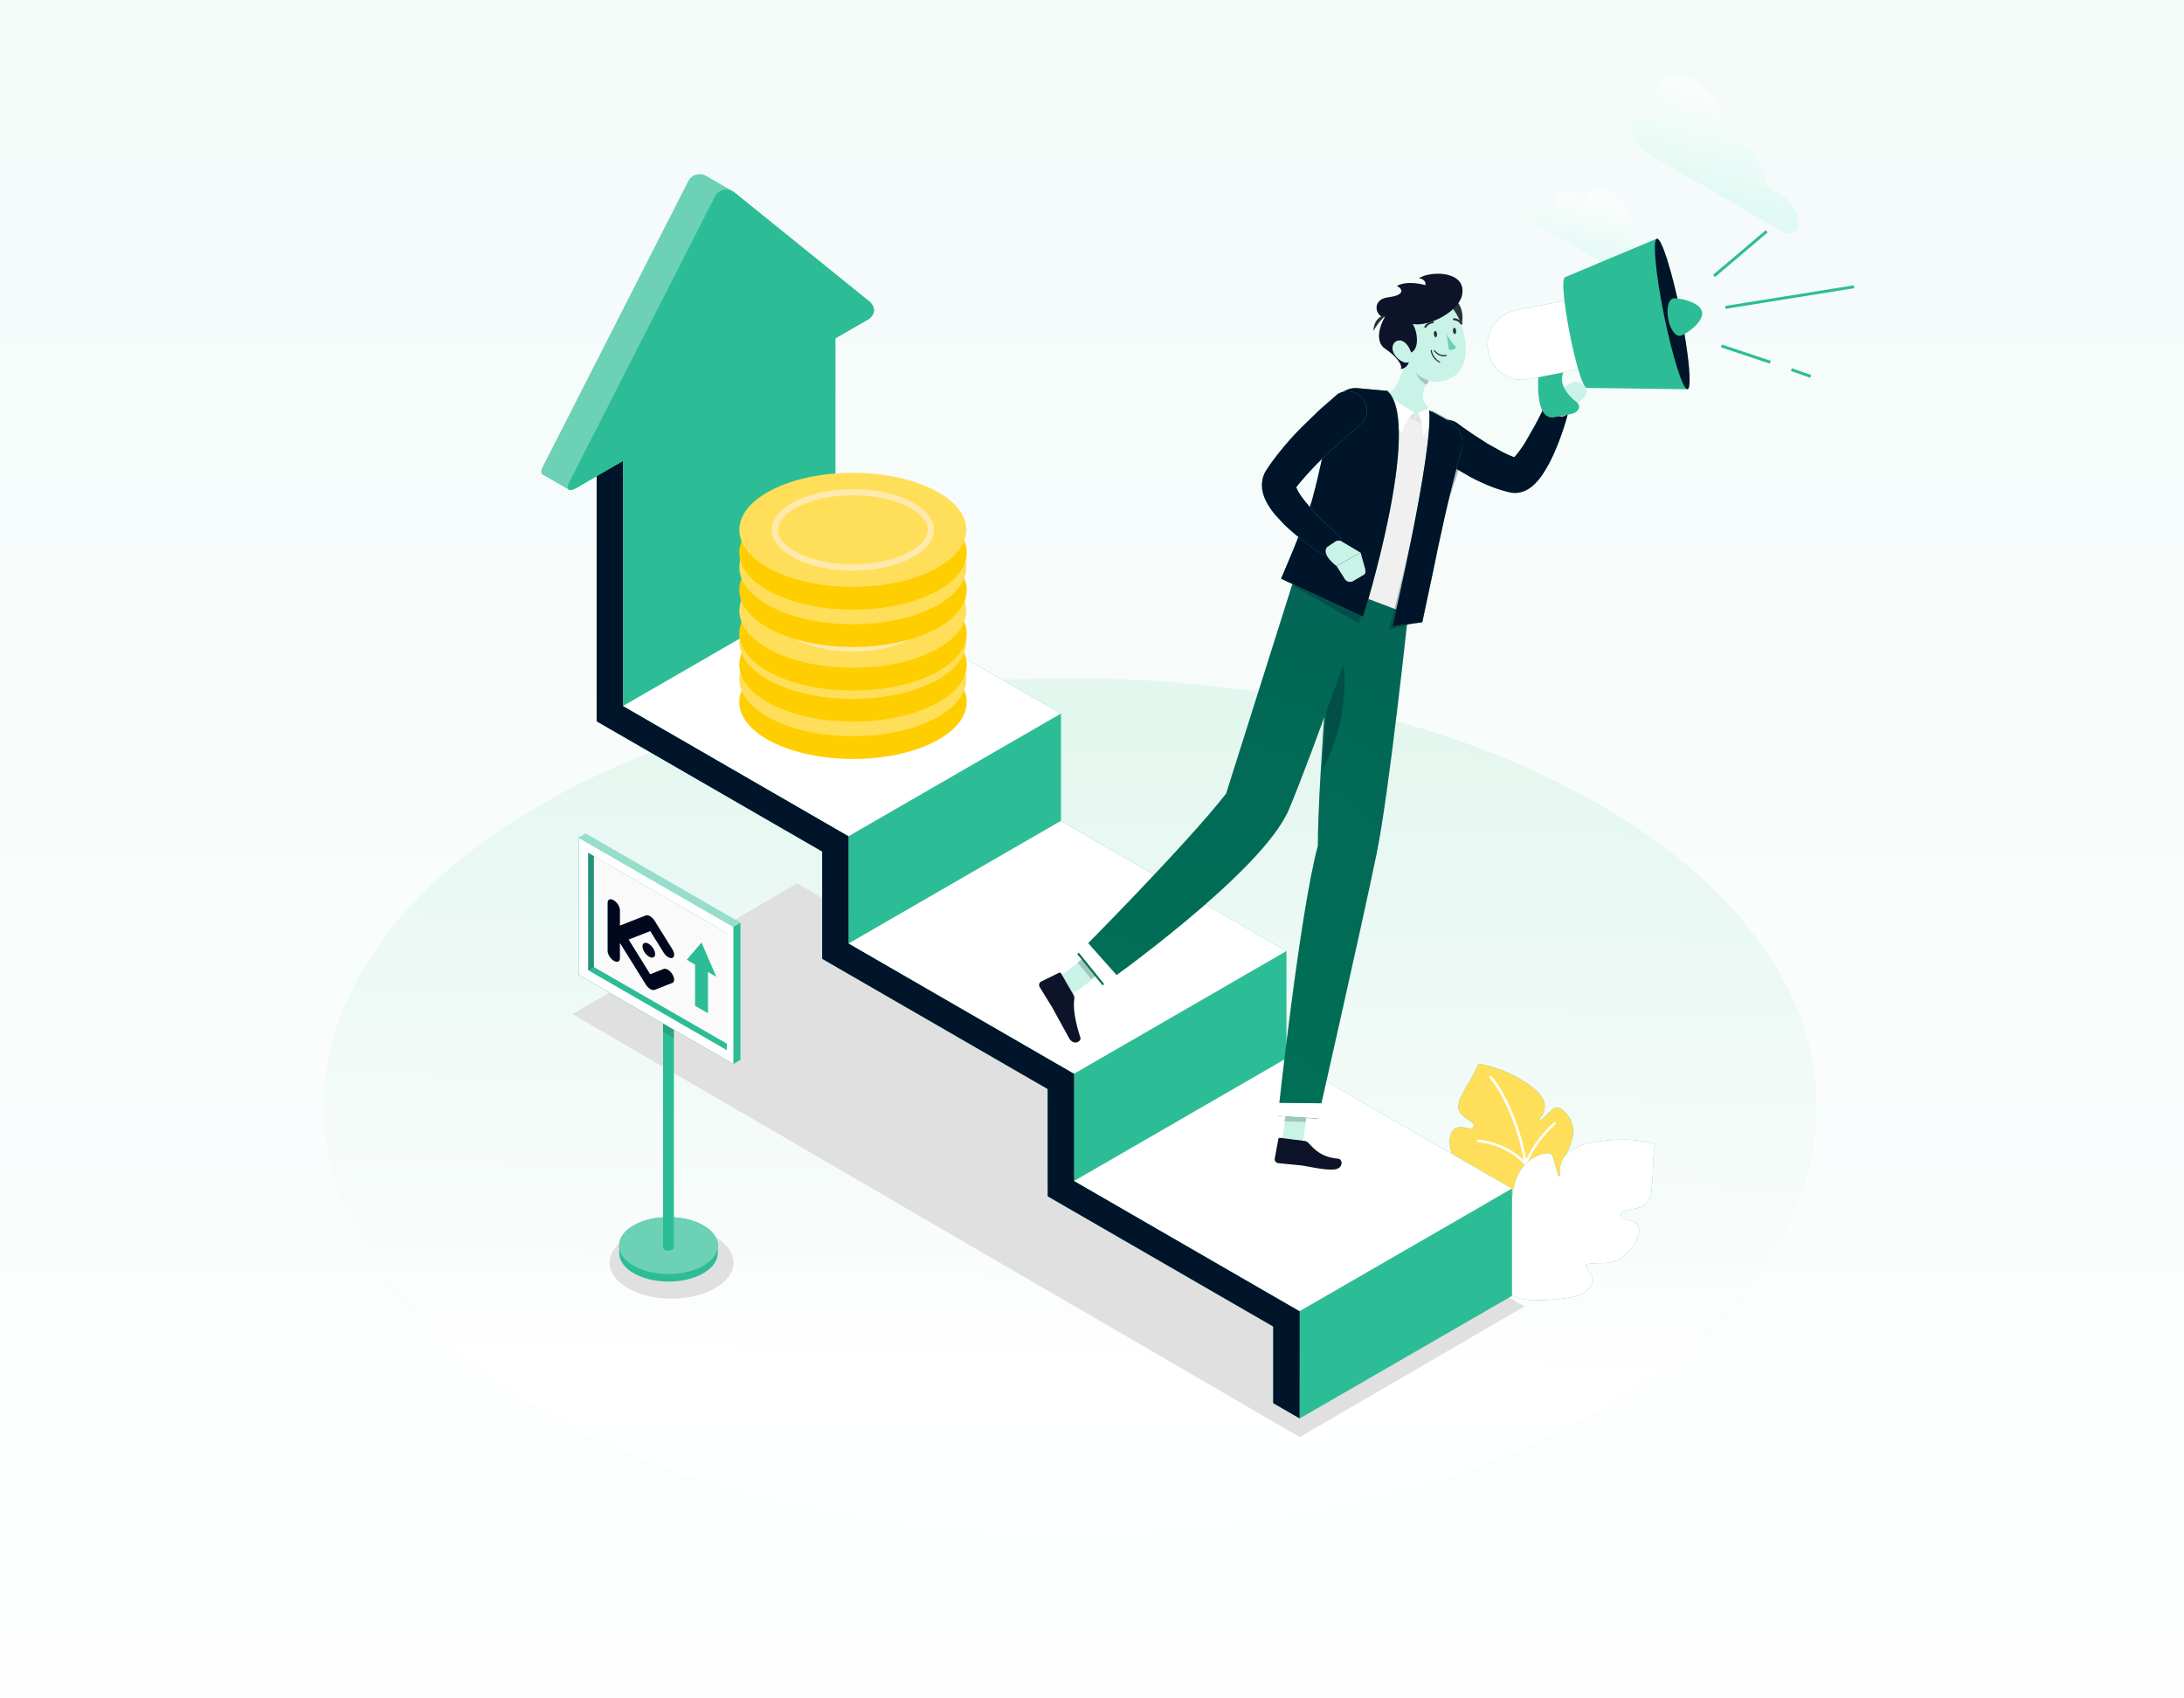 <svg xmlns="http://www.w3.org/2000/svg" width="351" height="273" fill="none"><style><![CDATA[.B{fill-rule:evenodd}.C{fill:#2dbd96}.D{fill:#fff}.E{fill:#00142a}.F{opacity:.3}.G{opacity:.2}.H{fill:#ffdf59}.I{fill:#c9f3e6}.J{fill:#ffce00}.K{stroke:#ffe9ad}.L{color-interpolation-filters:sRGB}.M{flood-opacity:0}.N{fill:#01081e}.O{fill:#263238}.P{fill-opacity:.05}]]></style><g class="B"><path opacity=".7" d="M0 0H351V273H0V0Z" fill="url(#F)"/><path opacity=".5" d="M87.149 226.789c-46.865-26.948-46.865-70.637 0-97.58s122.839-26.948 169.704 0 46.86 70.632 0 97.58-122.845 26.948-169.704 0z" fill="url(#G)"/></g><g opacity=".5" filter="url(#A)" class="B"><path d="M246.563 46.177l3.48 2.027c0-.16-.026-.314-.026-.468v-1.029c0-1.811 1.257-2.541 2.815-1.636.669.414 1.24.969 1.676 1.626.256-2.274 2.044-3.123 4.179-1.873 2.325 1.353 4.21 4.63 4.21 7.346v1.543c.016.606-.107 1.208-.357 1.759l2.891 1.682A3.47 3.47 0 0 1 267 59.872c0 1.029-.7 1.41-1.563.91l-18.874-10.973c-.922-.604-1.503-1.615-1.563-2.721 0-1.003.7-1.41 1.563-.911z" fill="url(#H)"/></g><g opacity=".5" filter="url(#B)" class="B"><path d="M264.839 32.869l1.921.746v-4.26c0-3.38 2.672-4.193 5.579-2.5 2.907 1.687 5.262 5.798 5.262 9.172v.643a2.82 2.82 0 0 1 2.443.381 8.44 8.44 0 0 1 3.786 6.605v.278l2.677 1.543A5.56 5.56 0 0 1 289 49.825c0 1.6-1.119 2.248-2.493 1.451l-21.668-12.609a5.55 5.55 0 0 1-2.493-4.347c0-1.6 1.113-2.248 2.493-1.451z" fill="url(#I)"/></g><g fill="#e0e0e0"><ellipse cx="107.928" cy="202.954" rx="9.96" ry="5.793"/><path d="M208.877 231L92 163.015L128.123 142L245 209.99L208.877 231Z"/></g><use href="#L" class="C"/><use href="#L" class="B H"/><path d="M245.409 187.079a17.87 17.87 0 0 1 4.528-6.305l.046-.041c.052-.05.072-.123.054-.192s-.072-.124-.142-.143-.144 0-.196.05l-.041.041c-1.836 1.654-3.322 3.65-4.373 5.873-1.109-6.102-3.703-11.243-5.549-13.343-.048-.066-.129-.099-.211-.086s-.147.07-.171.148a.21.21 0 0 0 .057.217c1.821 2.07 4.379 7.12 5.467 13.156-2.012-1.865-4.599-3.012-7.349-3.26a.2.2 0 0 0-.147.053c-.04.036-.063.087-.064.14-.001.074.039.142.103.178a.2.2 0 0 0 .093.026c2.843.268 5.495 1.531 7.477 3.559.464 2.848.573 6.814.093 8.975-.018.08.012.163.077.214.027.019.057.032.088.041.117.025.232-.048.258-.163.49-2.222.371-6.239-.098-9.138z" class="D"/><use href="#M" class="C"/><g class="D"><use href="#M" class="F"/><path d="M247.549 198.993a20.56 20.56 0 0 0-.557-9.036v-.071a.27.27 0 0 1 .175-.305c.055-.024.119-.024.173.002s.095.073.111.13v.066a21.21 21.21 0 0 1 .67 8.497c4.879-6.102 11.397-11.777 14.522-13.17.057-.03.125-.034.186-.011s.107.072.128.133c.035.137-.034.278-.165.336-3.094 1.373-9.519 6.987-14.325 13.007a13.81 13.81 0 0 1 9.282-.035c.055.028.096.077.113.136s.008.122-.025.174c-.04.082-.12.138-.212.147-.035.01-.073.01-.108 0-.041 0-4.234-1.83-9.592.265-2.222 2.873-4.037 5.807-4.904 8.39a.32.32 0 0 1-.211.194c-.036.01-.073.01-.108 0-.064-.016-.117-.058-.147-.116s-.032-.125-.008-.184c.887-2.64 2.738-5.625 5.002-8.549z"/></g><g class="C"><path d="M113.042 196.984c-3.096-1.784-8.147-1.784-11.202 0-1.528.89-2.322 2.064-2.317 3.234v1.21c0 1.169.769 2.344 2.317 3.234 3.096 1.784 8.147 1.784 11.202 0 1.528-.89 2.317-2.065 2.317-3.234v-1.21c.005-1.17-.769-2.339-2.317-3.234z"/><ellipse cx="107.431" cy="200.218" rx="7.933" ry="4.576"/></g><ellipse cx="107.431" cy="200.218" rx="7.933" ry="4.576" class="D F"/><path d="M106.56 155.827h1.747v44.681c-.014.156-.112.292-.255.356a1.36 1.36 0 0 1-1.237 0c-.143-.064-.241-.2-.255-.356v-44.681z" class="C"/><path opacity=".15" d="M106.56 165.858l1.747 1.017v-8.404l-1.747.081v7.306z" class="E"/><path d="M93 156.681v-22.025l1.13-.656L119 148.338v22.025l-1.136.656L93 156.681z" class="C"/><path opacity=".5" d="M119 148.338l-1.136.651L93 134.656l1.13-.656L119 148.338z" class="D"/><use href="#N" class="C"/><use href="#N" class="D F"/><path d="M116.826 149.98l-22.309-12.904.015 18.883 22.293 12.853V149.98z" class="C"/><path d="M116.826 149.98v17.785L95.444 155.44v-17.83l21.382 12.37z" fill="#fafafa"/><path d="M101.032 151.025l3.469 5.569 2.189-.857c.392-.115.991.265 1.363.863s.388 1.205.036 1.382l-2.889 1.132c-.389.146-1.011-.232-1.399-.848l-4.169-6.693v2.474c0 .546-.443.72-.99.388s-.99-1.044-.99-1.59V145.1c0-.547.443-.72.99-.388s.99 1.043.99 1.59v2.474l4.168-1.633c.388-.146 1.011.232 1.399.849l2.891 4.64c.353.604.337 1.193-.035 1.339s-.972-.202-1.363-.792l-2.19-3.514-3.47 1.36zm2.299.751c-.158.284-.071.774.22 1.241s.729.821 1.11.895.629-.147.629-.558c0-.27-.107-.593-.298-.9s-.45-.571-.72-.735c-.412-.249-.784-.227-.941.057z" class="B N"/><path opacity=".25" d="M95.444 155.44l-.911.519-.015-18.883.927.534v17.83z" class="E"/><g class="C"><path d="M112.747 151.495l-2.378 2.781 1.339.773v6.635l2.073 1.19v-6.63l1.339.768-2.373-5.517z"/><use href="#O"/></g><use href="#O" opacity=".25" class="E"/><g class="C"><path d="M139.67 48.428l-21.59-17.45c-.107-.088-.222-.167-.343-.235l-4.255-2.461c-.5-.294-1.101-.361-1.654-.186s-1.006.578-1.245 1.107L87.295 74.928c-.358.701-.378 1.161-.123 1.315l4.265 2.461c.256.153.629.046 1.202-.287l46.796-27.027c1.258-.727 1.36-2.051.235-2.962z"/><path d="M139.435 51.39L92.639 78.417c-1.253.726-1.739.266-1.079-1.023l23.303-45.72c.268-.596.803-1.028 1.442-1.164s1.304.042 1.79.478l21.591 17.45c1.109.9 1.007 2.225-.251 2.952z"/></g><path d="M113.477 28.282l4.132 2.389c-.495-.246-1.069-.279-1.588-.089s-.938.584-1.158 1.092L91.554 77.389c-.348.691-.378 1.146-.128 1.31l-4.255-2.456c-.21-.128-.235-.609.123-1.315l23.288-45.726c.239-.527.691-.928 1.243-1.104s1.151-.109 1.651.183z" class="D F"/><g class="C"><path d="M100.156 71.613v41.868L134.27 93.78V51.912l-34.114 19.701z"/><use href="#P"/></g><use href="#P" class="D F"/><ellipse cx="137.09" cy="112.833" rx="18.278" ry="9.167" class="J"/><ellipse cx="137.062" cy="109.167" rx="18.239" ry="9.167" class="H"/><path d="M149.59 109.167c0 1.518-1.237 3.025-3.541 4.183-2.274 1.143-5.451 1.864-8.987 1.864s-6.714-.721-8.988-1.864c-2.304-1.158-3.541-2.665-3.541-4.183s1.237-3.026 3.541-4.183c2.274-1.144 5.451-1.865 8.988-1.865s6.713.721 8.987 1.865c2.304 1.157 3.541 2.665 3.541 4.183z" class="K"/><ellipse cx="137.09" cy="106.833" rx="18.278" ry="9.167" class="J"/><ellipse cx="137.062" cy="103.167" rx="18.239" ry="9.167" class="H"/><path d="M149.59 103.167c0 1.518-1.237 3.025-3.541 4.183-2.274 1.143-5.451 1.864-8.987 1.864s-6.714-.721-8.988-1.864c-2.304-1.158-3.541-2.665-3.541-4.183s1.237-3.026 3.541-4.183c2.274-1.143 5.451-1.865 8.988-1.865s6.713.722 8.987 1.865c2.304 1.157 3.541 2.665 3.541 4.183z" class="K"/><ellipse cx="137.09" cy="101.833" rx="18.278" ry="9.167" class="J"/><ellipse cx="137.062" cy="98.167" rx="18.239" ry="9.167" class="H"/><use href="#Q" class="K"/><ellipse cx="137.09" cy="94.833" rx="18.278" ry="9.167" class="J"/><ellipse cx="137.062" cy="91.167" rx="18.239" ry="9.167" class="H"/><use href="#Q" y="-7" class="K"/><ellipse cx="137.09" cy="88.833" rx="18.278" ry="9.167" class="J"/><ellipse cx="137.062" cy="85.167" rx="18.239" ry="9.167" class="H"/><use href="#Q" y="-13" class="K"/><g class="C"><path d="M170.512 114.714v17.236l-34.109 19.706v-17.24l34.109-19.702z"/><use href="#R"/></g><use href="#R" class="D F"/><g class="C"><path d="M206.753 152.884v17.24l-34.109 19.701V172.59l34.109-19.706z"/><use href="#S"/></g><use href="#S" class="D F"/><g class="C"><path d="M243 191.058v17.241L208.886 228l.005-17.24L243 191.058z"/><use href="#T"/></g><use href="#T" class="E G"/><path d="M249.533 64.906l1.172-2.012 2.248 2.465c-.324.716-.911 1.275-1.634 1.56a1.1 1.1 0 0 1-.982-.132l-.432-.281a1.2 1.2 0 0 1-.372-1.599z" fill="#ffb573"/><path d="M253.855 61.552l.54.332c.344.212.566.572.6.972s-.123.793-.426 1.059l-1.732 1.532-2.442-2.62 2.127-1.28c.41-.249.925-.247 1.333.005zm-47.971 122.772l3.345.102 1.259-8.069-3.341-.102-1.263 8.069z" class="B I"/><g filter="url(#C)" class="B"><use href="#U" class="N"/><use href="#U" class="D P"/></g><path d="M207.062 176.255l3.426.097-.666 3.988-3.427-.097.667-3.988z" class="E G"/><path d="M226.349 98.279s-3.073 29.125-5.119 39.019c-2.223 10.835-9.414 42.532-9.414 42.532l-6.444-.475s3.531-32.789 6.422-43.402c0-11.022 2.668-41.91 2.668-41.91l11.887 4.236z" fill="url(#J)" class="B"/><path d="M216.107 108.281c-.055-2.293-1.219-3.031-2.366-3.004l-1.206 18.383c2.035-3.523 3.723-9.008 3.572-15.379z" class="E F"/><path d="M205.122 179.343l7.109.487.816-2.477-8.187-.076.262 2.066z" class="D"/><path d="M170.07 157.123l2.179 2.792 6.518-4.873-2.183-2.787-6.514 4.868z" class="B I"/><g filter="url(#D)" class="B"><use href="#V" class="N"/><use href="#V" class="D P"/></g><path d="M176.552 152.255l2.215 2.691-3.412 2.416-2.215-2.686 3.412-2.421z" class="E G"/><path d="M219.698 96.085s-8.631 24.742-12.554 34.039c-4.291 10.18-29.953 28.259-29.953 28.259l-4.051-5.008s17.438-17.507 23.912-25.81L208.295 92l11.403 4.085z" fill="url(#K)" class="B"/><path d="M173.14 152.831l4.468 5.552 2.183-1.27-5.233-5.879-1.418 1.597z" class="D"/><path d="M226.137 98.638l-17.695-6.731c.44-1.622 2.754-6.386 4.811-13.02 1.556-4.902 2.689-9.929 3.384-15.026.037-.3.195-.572.437-.752s.549-.251.845-.198l1.155.217c1.115.225 2.507.544 3.833.95a69.32 69.32 0 0 1 7.491 2.678c.818.37 1.614.787 2.383 1.251.458.261.883.578 1.265.941a1.33 1.33 0 0 1 .489.91c0 2.537-2.534 12.366-8.398 28.78z" fill="#f0f0f0"/><path d="M230.372 66.176c-2.038-1.307-1.938-2.801-1.249-4.242a10.08 10.08 0 0 1 .582-1.036l-1.961-3.268-1.443-2.397c-.315 2.632-1.28 7.292-3.534 8.323a9.91 9.91 0 0 0 5.017 3.646c3.327 1.023 2.588-1.027 2.588-1.027z" class="B I"/><path d="M227.372 67.489l-.028-1.021-2.018.532 2.046.489zm0 .086l.458-.596 1.589 1.532-2.047-.935z" fill="#e0e0e0"/><path d="M222.819 63.106a21.29 21.29 0 0 0 4.553 3.202c-.901.555-1.758 2.016-2.082 3.224-.731-.51-3.652-5.317-4.057-6.638l1.586.212zm6.833 2.341c-.503.464-1.117.757-1.768.844.455.736.85 2.645.85 3.752.795-.572 2.024-2.57 2.219-3.475l-1.301-1.121z" class="D"/><g class="E"><path d="M230.119 65.958l3.638 1.975c1.437.883 2.114 2.607 1.662 4.228-2.108 7.434-4.956 14.652-6.136 18.669-1.251 4.281-2.993 9.652-2.993 9.652l-3.011.71s7.547-28.788 6.84-35.234zm-7.054-3.128l-4.927-.444c-1.661-.074-3.146 1.018-3.556 2.615-1.165 4.563-2.025 13.29-3.203 16.686-1.465 4.243-3.449 12.518-3.449 12.518l10.419 5.966s10.526-32.044 4.716-37.34z" class="F"/></g><use href="#W" class="C"/><use href="#W" class="E G"/><use href="#X" class="C"/><g class="E"><use href="#X" class="G"/><path d="M229.93 60.88c-.235.32-.447.651-.636.993-1.055-.543-2.14-2.04-1.884-3.08.081-.346.206-.683.375-1.006l2.145 3.092z" class="G"/></g><path d="M232.495 47.575c2.381.307 3.254 3.506 1.938 5.617-2.158-3.114-1.938-5.617-1.938-5.617z" class="O"/><path d="M224.957 53.369c.808 3.446 1.1 5.498 3.171 7.044 1.36 1.04 3.186 1.242 4.741.523s2.582-2.239 2.665-3.946c.225-3.222-1.131-8.317-4.792-9.24a4.67 4.67 0 0 0-4.518 1.144c-1.193 1.159-1.676 2.865-1.267 4.475z" class="B I"/><g filter="url(#E)" class="B"><use href="#Y" class="N"/><use href="#Y" class="D P"/></g><path d="M222.767 50.638c-1.268.128-1.997 1.157-2.046 2.553.543-.962 1.235-1.824 2.046-2.553h0z" class="O"/><path d="M223.959 56.686c.343.706.931 1.253 1.648 1.531.941.354 1.435-.506 1.192-1.464-.221-.868-.975-2.09-1.929-2.027s-1.327 1.083-.911 1.96z" class="B I"/><path d="M230.451 53.757c.033.284.175.492.31.451s.218-.275.185-.559-.175-.496-.314-.451-.218.275-.181.559zm3.069-.509c.033.283.172.49.311.449s.218-.274.185-.562-.175-.49-.314-.449-.218.274-.182.562z" class="O"/><path d="M232.488 53.702a10.22 10.22 0 0 0 1.535 2.124c-.366.505-1.141.425-1.141.425l-.394-2.548z" fill="#69cfb3"/><path d="M232.1 57.276c-.612.021-1.204-.286-1.637-.851-.028-.039-.028-.1 0-.139.015-.019.034-.03.055-.03s.041.011.055.03c.481.609 1.152.888 1.813.755.03-.013.062-.001.083.029s.025.075.012.111-.043.059-.074.057c-.102.023-.204.035-.307.037zm-1.085.818a2.53 2.53 0 0 1-1.085-1.745c-.003-.047.035-.089.085-.094.025-.003.049.005.068.02s.03.037.031.06c.118.756.599 1.42 1.304 1.801.021.011.037.029.044.051s.003.046-.009.066-.033.035-.058.042a.1.1 0 0 1-.072-.009l-.308-.192zm-1.924-5.418c-.029.006-.058.006-.086 0-.043-.018-.076-.05-.09-.089s-.009-.081.014-.117c.255-.441.75-.744 1.322-.81a.2.2 0 0 1 .13.036c.035.026.058.065.06.105s-.011.08-.043.111-.076.049-.123.051c-.444.054-.828.288-1.032.628a.17.17 0 0 1-.152.085zm5.793-.506c-.056.002-.11-.025-.141-.071a1.43 1.43 0 0 0-1.087-.619.17.17 0 0 1-.144-.166.17.17 0 0 1 .144-.166c.551.03 1.054.312 1.359.76a.16.16 0 0 1 .029.123c-.008.043-.033.082-.07.107a.15.15 0 0 1-.09.031z" class="O"/><use href="#Z" class="C"/><use href="#Z" class="E G"/><g class="B I"><path d="M215.641 87.041l3.033 1.798-3.877 2.14s-2.579-1.867-1.477-3.073l1.294-.865a.97.97 0 0 1 1.027 0z"/><path d="M219.192 92.387l-1.692 1c-.237.142-.52.181-.786.109a1.02 1.02 0 0 1-.626-.491l-1.291-2.027 3.877-2.14.634 2.273c.129.453.287 1.034-.116 1.275z"/></g><g class="C"><path d="M247.245 60.362l4.159-.82c-1.142 2.021.537 3.957 2.046 5.171.718.58.212 1.618-.903 1.813l-2.71.535c-3.27.662-2.592-6.698-2.592-6.698z"/><use href="#a"/></g><use href="#a" class="D F"/><g class="C"><path d="M271.036 62.566l-15.966-.212c-1.384.269-4.879-17.542-3.513-17.811l14.698-6.172 4.781 24.195z"/><use href="#b"/></g><use href="#b" class="E F"/><path d="M273.552 50.151c-.315-1.661-3.884-2.337-4.639-2.181s-1.122 1.626-.811 3.287 1.187 2.879 1.946 2.727 3.806-2.176 3.504-3.833zm3.71-.968l20.663-3.321.075.463-20.663 3.321-.075-.463zm-1.948-5.007L283.787 37l.306.357-8.473 7.176-.306-.357zm12.51 15.457l.157-.442 3.108 1.09-.158.442-3.107-1.089zm-11.252-3.807l.15-.445 7.863 2.62-.15.444-7.863-2.619z" class="C"/><defs><filter id="A" x="245" y="30.247" width="22" height="30.753" filterUnits="userSpaceOnUse" class="L"><feFlood class="M"/><feBlend in="SourceGraphic" result="B"/><feColorMatrix in="SourceAlpha" values="0 0 0 0 0 0 0 0 0 0 0 0 0 0 0 0 0 0 127 0" result="C"/><feOffset dy="-14"/><feGaussianBlur stdDeviation="12.5"/><feComposite in2="C" operator="arithmetic" k2="-1" k3="1"/><feColorMatrix values="0 0 0 0 0.788 0 0 0 0 0.827 0 0 0 0 0.898 0 0 0 0.337 0"/><feBlend in2="B"/></filter><filter id="B" x="262.346" y="12" width="26.654" height="39.616" filterUnits="userSpaceOnUse" class="L"><feFlood class="M"/><feBlend in="SourceGraphic" result="B"/><feColorMatrix in="SourceAlpha" values="0 0 0 0 0 0 0 0 0 0 0 0 0 0 0 0 0 0 127 0" result="C"/><feOffset dy="-14"/><feGaussianBlur stdDeviation="12.5"/><feComposite in2="C" operator="arithmetic" k2="-1" k3="1"/><feColorMatrix values="0 0 0 0 0.788 0 0 0 0 0.827 0 0 0 0 0.898 0 0 0 0.337 0"/><feBlend in2="B"/></filter><filter id="C" x="196.86" y="174.894" width="26.744" height="21.106" filterUnits="userSpaceOnUse" class="L"><feFlood result="A" class="M"/><feColorMatrix in="SourceAlpha" values="0 0 0 0 0 0 0 0 0 0 0 0 0 0 0 0 0 0 127 0"/><feOffset/><feGaussianBlur stdDeviation="4"/><feColorMatrix values="0 0 0 0 0 0 0 0 0 0.039 0 0 0 0 0.118 0 0 0 0.08 0"/><feBlend in2="A"/><feBlend in="SourceGraphic"/></filter><filter id="D" x="159" y="148.34" width="22.651" height="27.234" filterUnits="userSpaceOnUse" class="L"><feFlood result="A" class="M"/><feColorMatrix in="SourceAlpha" values="0 0 0 0 0 0 0 0 0 0 0 0 0 0 0 0 0 0 127 0"/><feOffset/><feGaussianBlur stdDeviation="4"/><feColorMatrix values="0 0 0 0 0 0 0 0 0 0.039 0 0 0 0 0.118 0 0 0 0.08 0"/><feBlend in2="A"/><feBlend in="SourceGraphic"/></filter><filter id="E" x="213.233" y="36" width="29.814" height="31.319" filterUnits="userSpaceOnUse" class="L"><feFlood result="A" class="M"/><feColorMatrix in="SourceAlpha" values="0 0 0 0 0 0 0 0 0 0 0 0 0 0 0 0 0 0 127 0"/><feOffset/><feGaussianBlur stdDeviation="4"/><feColorMatrix values="0 0 0 0 0 0 0 0 0 0.039 0 0 0 0 0.118 0 0 0 0.08 0"/><feBlend in2="A"/><feBlend in="SourceGraphic"/></filter><linearGradient id="F" x1="0" y1="0" x2="0" y2="273" href="#c"><stop stop-color="#24ae8f" stop-opacity=".08"/><stop offset="1" stop-color="#e6f0ef" stop-opacity=".08"/></linearGradient><linearGradient id="G" x1="115.657" y1="116.768" x2="113.717" y2="216.339" href="#c"><stop stop-color="#d0f1e3"/><stop offset="1" stop-color="#fff"/></linearGradient><linearGradient id="H" x1="259.711" y1="58.454" x2="262.002" y2="47.755" href="#c"><stop stop-color="#cbf9eb"/><stop offset="1" stop-color="#fff"/></linearGradient><linearGradient id="I" x1="280.169" y1="47.724" x2="284.477" y2="31.779" href="#c"><stop stop-color="#cbf9eb"/><stop offset="1" stop-color="#fff"/></linearGradient><linearGradient id="J" x1="209.421" y1="89.36" x2="168.367" y2="144.411" href="#c"><stop stop-color="#036656"/><stop offset="1" stop-color="#006f55"/></linearGradient><linearGradient id="K" x1="182.126" y1="88.377" x2="165.982" y2="150.469" href="#c"><stop stop-color="#036656"/><stop offset="1" stop-color="#006f55"/></linearGradient><path id="L" d="M245.631 196.522h-1.388c-1.712-.132-3.635-1.108-5.347-2.034-1.135-.62-2.651-1.464-3.208-2.67a1.66 1.66 0 0 1 .207-1.84c.515-.509 1.433-.555 1.748-1.19-1.145-.911-2.816-1.144-3.708-2.294-.623-.88-.948-1.932-.928-3.005a2.69 2.69 0 0 1 .639-1.937c.562-.509 1.46-.372 2.212-.209.199.053.405.067.609.041.208-.032.375-.185.423-.387.036-.244-.17-.452-.366-.61l-1.29-.951a2.37 2.37 0 0 1-.835-1.317c-.046-.633.107-1.266.438-1.81a27.5 27.5 0 0 1 1.547-2.817 20.39 20.39 0 0 0 1.223-2.492 19.75 19.75 0 0 1 7.559 2.985c1.269.798 3.033 2.171 3.095 3.814.004.464-.109.922-.33 1.332l-.356.509c-.072.111-.377.534 0 .427.081-.033.154-.082.216-.143l1.692-1.551a1.33 1.33 0 0 1 .577-.361c.48-.091 1.455.478 2.223 1.75a4.36 4.36 0 0 1 .464 2.863c-.222 1.55-1.031 2.949-1.836 4.307l1.439-.946c1.676-1.109 1.31 1.907 1.124 2.542-.6 1.896-1.604 3.644-2.944 5.126-1.372 1.368-2.95 2.482-4.899 2.868z"/><path id="M" d="M242.222 207.831c.129.102 1.222.6 1.377.661 1.769.682 4.275.544 6.549.346 1.506-.127 3.527-.315 4.827-1.363.673-.482 1.032-1.284.938-2.1-.191-.788-1.072-1.286-.985-2.13 1.692-.443 3.486.106 5.085-.712 1.175-.667 2.138-1.645 2.779-2.823.418-.691.774-1.708.578-2.415-.237-.839-1.212-1.103-2.063-1.292a1.43 1.43 0 0 1-.624-.249.55.55 0 0 1-.18-.625c.154-.272.425-.459.737-.509l1.862-.417a3.28 3.28 0 0 0 1.65-1.017 4.08 4.08 0 0 0 .686-2.171c.149-1.268.221-2.543.216-3.819 0-.3.243-3.331.346-3.3-2.888-.885-6.188-.839-9.324-.392-1.743.254-4.336.9-5.419 2.655a3.8 3.8 0 0 0-.516 1.612c-.015.249-.015.498 0 .747 0 .158.036.763-.268.468a.53.53 0 0 1-.124-.259l-.717-2.502a1.22 1.22 0 0 0-.345-.671c-.413-.336-1.728-.184-3.275.828a6.29 6.29 0 0 0-2.233 2.889c-.747 1.795-.814 3.712-.866 5.568l-.835-1.719c-.97-2.034-2.476 1.444-2.677 2.202-.516 1.988-.732 5.116-.273 6.992.572 2.197 1.413 4.155 3.094 5.517z"/><path id="N" d="M117.864 171.019L93 156.681v-22.025l24.864 14.333v22.03z"/><path id="O" d="M100.156 74.079l-4.265-2.466v44.329l36.247 20.934v17.241l36.241 20.934.005 17.24 36.242 20.934v12.314l4.26 2.461.005-17.24-36.247-20.935V172.59l-36.241-20.934v-17.24l-36.247-20.935V74.079z"/><path id="P" d="M100.156 113.481l36.247 20.935 34.109-19.702L134.27 93.78l-34.114 19.701z"/><path id="Q" d="M149.59 98.167c0 1.518-1.237 3.025-3.541 4.183-2.274 1.143-5.451 1.864-8.987 1.864s-6.714-.721-8.988-1.864c-2.304-1.158-3.541-2.665-3.541-4.183s1.237-3.025 3.541-4.183c2.274-1.143 5.451-1.865 8.988-1.865s6.713.722 8.987 1.865c2.304 1.158 3.541 2.665 3.541 4.183z"/><path id="R" d="M136.403 151.656l36.241 20.934 34.109-19.706-36.241-20.929-34.109 19.701z"/><path id="S" d="M172.644 189.825l36.247 20.935L243 191.058l-36.247-20.934-34.109 19.701z"/><path id="T" d="M234.104 67.949l1.166.85 1.222.85 2.477 1.61 2.508 1.404a17.82 17.82 0 0 0 2.419 1.021 1.43 1.43 0 0 0-.563-.027 1.05 1.05 0 0 0-.323.094c-.128.067-.089.072-.022.031a3.49 3.49 0 0 0 .687-.639c.583-.706 1.11-1.459 1.577-2.249l1.489-2.605 1.387-2.699.031-.059a1.98 1.98 0 0 1 2.505-.968c.956.38 1.471 1.436 1.19 2.439-.603 2.143-1.365 4.237-2.282 6.262a21.71 21.71 0 0 1-1.75 3.126c-.418.614-.907 1.175-1.458 1.669a5.01 5.01 0 0 1-1.351.855c-.347.144-.71.243-1.081.292-.445.051-.894.026-1.33-.076a21.84 21.84 0 0 1-3.464-1.129 31.28 31.28 0 0 1-3.075-1.471l-2.876-1.678-1.382-.9-1.387-.985c-1.158-1.084-1.332-2.877-.404-4.169s2.662-1.674 4.033-.887l.057.036z"/><path id="U" d="M209.686 183.403l-3.946-.506c-.138-.022-.267.073-.29.212l-.584 3.14a.63.63 0 0 0 .535.71l3.777.376c1.066.14 3.844.819 5.32.633s1.253-1.656.611-1.71c-2.876-.253-3.955-1.642-4.847-2.561-.155-.159-.357-.262-.576-.294z"/><path id="V" d="M172.549 159.958l-2.013-3.482a.26.26 0 0 0-.345-.108l-2.87 1.415a.63.63 0 0 0-.24.856l2.013 3.27 2.72 4.955c.744 1.306 2.027.527 1.814-.09-.907-2.775-1.166-4.897-.98-6.162.042-.223.007-.453-.099-.654z"/><path id="W" d="M222.952 62.832l-4.942-.445c-1.666-.074-3.156 1.02-3.567 2.621-1.168 4.575-2.759 13.121-3.945 16.53-1.478 4.255-4.614 11.487-4.614 11.487l13.182 6.124s9.713-31.008 3.886-36.317z"/><path id="X" d="M229.688 65.958s1.903.931 3.584 1.987c1.415.888 2.083 2.622 1.638 4.253-2.078 7.477-3.72 15.313-4.547 19.437l-1.781 8.386-4.791.661s6.594-28.24 5.897-34.723z"/><path id="Y" d="M226.207 56.75c2.031.058 1.715-3.369.829-4.664 2.817.447 7.486-2.086 7.955-4.74.68-3.847-5.081-3.847-6.946-2.623.803.058 1.211.751 1.018 1.108 0 0-2.782-.858-4.581.139.786.295 1.619 1.448-1.369 1.814-2.843.349-1.983 3.261-.548 3.208-.764 1.193-1.681 3.905.039 5.057s2.896 2.654 2.523 3.27c.601-.022 1.878-.759 1.08-2.569z"/><path id="Z" d="M218.855 68.095l-2.718 2.305-2.665 2.411a51.85 51.85 0 0 0-4.806 5.069l-.507.655-.062.084a.4.4 0 0 0 .036-.062.88.88 0 0 0 .066-.155.83.83 0 0 0 .054-.279c0-.15-.027-.15 0-.08.019.136.058.269.115.394a6.41 6.41 0 0 0 .666 1.186 15.61 15.61 0 0 0 .987 1.292c.715.885 1.514 1.73 2.354 2.566l2.576 2.455.058.049a1.98 1.98 0 0 1 .246 2.691 2 2 0 0 1-2.676.446c-2.228-1.406-4.311-3.029-6.218-4.844l-1.426-1.544c-.505-.604-.951-1.254-1.333-1.942a7.35 7.35 0 0 1-.564-1.327c-.193-.619-.262-1.27-.204-1.915.036-.404.129-.802.275-1.181a4.6 4.6 0 0 1 .271-.571l.16-.261.071-.106.578-.854c1.539-2.14 3.252-4.151 5.121-6.012l2.767-2.685 2.927-2.552a3.12 3.12 0 0 1 3.998.712 3.09 3.09 0 0 1-.12 4.043l-.027.013z"/><path id="a" d="M245.672 60.949l9.223-1.82c2.998-.609 4.95-3.572 4.367-6.629-.602-3.052-3.507-5.038-6.507-4.449l-9.219 1.842c-2.996.615-4.945 3.576-4.367 6.634.613 3.04 3.512 5.012 6.503 4.422z"/><path id="b" d="M267.438 50.713c1.371 6.681 3.048 11.987 3.775 11.85s.215-5.667-1.147-12.34-3.048-11.987-3.775-11.85-.21 5.654 1.147 12.34z"/><linearGradient id="c" gradientUnits="userSpaceOnUse"/></defs></svg>
